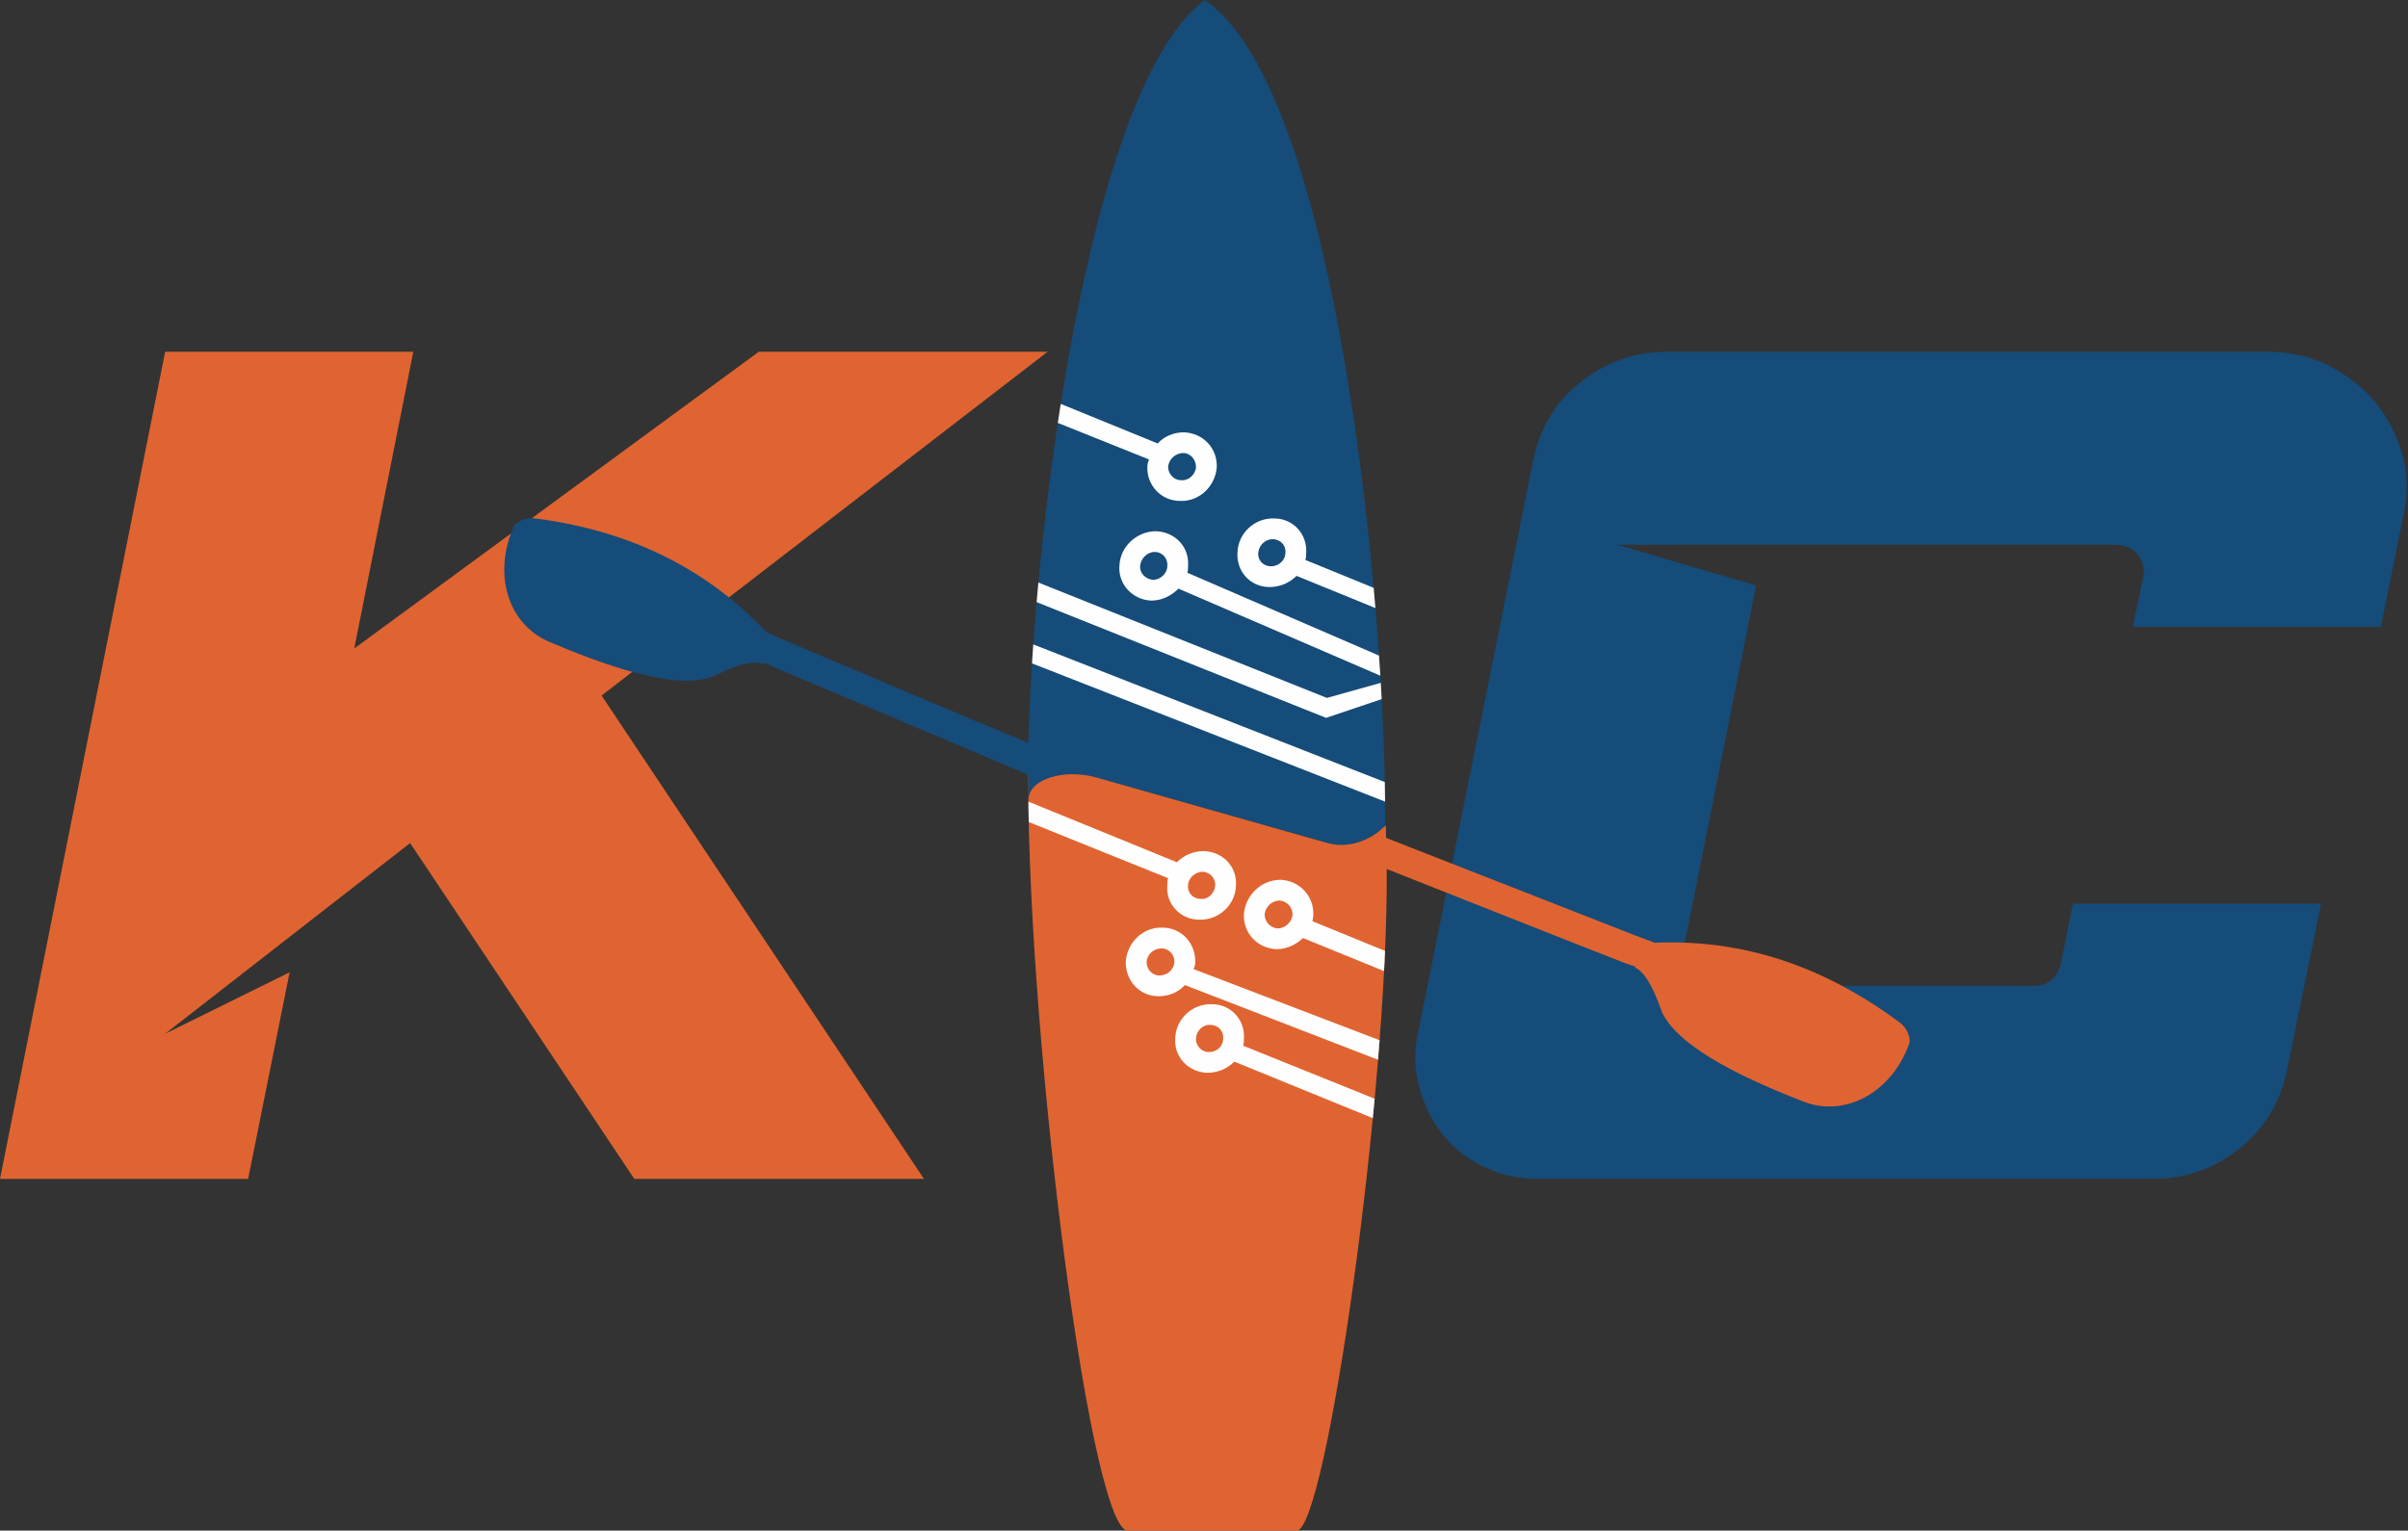<?xml version="1.0" encoding="UTF-8"?>
<!DOCTYPE svg PUBLIC "-//W3C//DTD SVG 1.1//EN" "http://www.w3.org/Graphics/SVG/1.1/DTD/svg11.dtd">
<!-- Creator: CorelDRAW X7 -->
<svg xmlns="http://www.w3.org/2000/svg" xml:space="preserve" width="3.018in" height="1.919in" version="1.1" style="shape-rendering:geometricPrecision; text-rendering:geometricPrecision; image-rendering:optimizeQuality; fill-rule:evenodd; clip-rule:evenodd"
viewBox="0 0 3018 1919"
 xmlns:xlink="http://www.w3.org/1999/xlink">
 <rect x="0" y="0" width="3018" height="1919" fill="#333333" stroke="none"/>
 <defs>
  <style type="text/css">
   <![CDATA[
    .fil4 {fill:none}
    .fil3 {fill:#FEFEFE}
    .fil2 {fill:#154C79}
    .fil5 {fill:#E06431}
    .fil1 {fill:#154C79;fill-rule:nonzero}
    .fil0 {fill:#E06431;fill-rule:nonzero}
    .fil6 {fill:white;fill-rule:nonzero}
   ]]>
  </style>
     <clipPath id="id0">
      <path d="M1289 1000c-7,-211 59,-880 221,-1000 166,112 228,763 226,1036 -1,1 -2,1 -3,2 -11,10 -30,21 -52,22l0 0 -1 0c-5,0 -10,-1 -15,-3l-290 -82c-3,-1 -6,-1 -9,-2 -36,-7 -71,4 -76,24 0,1 0,1 -1,2l0 -48c-1,15 -1,32 0,49l0 0z"/>
     </clipPath>
     <clipPath id="id1">
      <path d="M1737 1035c0,19 1,37 1,56 2,278 -76,829 -113,828l-213 0c-49,-16 -128,-656 -123,-968l0 52c0,-26 44,-40 86,-28l289 82c28,8 56,-6 69,-19 1,-1 3,-2 4,-3z"/>
     </clipPath>
     <clipPath id="id2">
      <path d="M1295 974c-109,-46 -217,-92 -326,-138l-11 -5 -1 2c-11,-6 -33,0 -63,15 -48,19 -141,-16 -205,-43 -54,-23 -71,-87 -45,-145 3,-6 16,-12 27,-10 117,15 214,62 290,143 8,3 15,7 23,10 104,44 207,88 311,131l0 40z"/>
     </clipPath>
     <clipPath id="id3">
      <path d="M1709 1078c109,43 219,87 329,130l12 4 -1 1c11,4 23,24 34,56 22,47 113,87 177,112 54,21 112,-13 133,-73 2,-5 -2,-19 -12,-26 -94,-70 -196,-105 -307,-100 -8,-3 -16,-6 -24,-9 -105,-41 -209,-82 -314,-123l-27 28z"/>
     </clipPath>
 </defs>
 <g id="Layer_x0020_1">
  <polygon class="fil0" points="514,1057 207,1296 363,1219 311,1478 0,1478 207,441 518,441 444,813 951,441 1313,441 754,872 1158,1478 795,1478 "/>
  <path class="fil1" d="M2027 683l174 51 -92 461c-2,11 0,20 7,29 7,8 16,12 27,12l406 0c17,0 29,-9 34,-28l15 -75 311 0 -42 206c-8,41 -28,75 -59,100 -32,26 -68,39 -110,39l-771 0c-24,0 -46,-5 -67,-15 -21,-10 -38,-23 -52,-41 -14,-17 -23,-37 -29,-58 -6,-22 -7,-45 -2,-68l144 -716c8,-41 27,-75 59,-100 32,-26 68,-39 110,-39l753 0c27,0 52,6 75,17 23,12 43,27 59,46 15,19 27,41 34,66 7,25 7,50 1,77l-28 139 -311 0 13 -62c2,-11 0,-20 -7,-29 -7,-8 -16,-12 -27,-12l-625 0z"/>
  <g id="_2419411502096">
   <g>
    <path class="fil2" d="M1289 1000c-7,-211 59,-880 221,-1000 166,112 228,763 226,1036 -1,1 -2,1 -3,2 -11,10 -30,21 -52,22l0 0 -1 0c-5,0 -10,-1 -15,-3l-290 -82c-3,-1 -6,-1 -9,-2 -36,-7 -71,4 -76,24 0,1 0,1 -1,2l0 -48c-1,15 -1,32 0,49l0 0z"/>
    <g style="clip-path:url(#id0)">
     <g>
      <g>
       <polygon id="1" class="fil3" points="1293,727 1663,875 1738,854 1742,873 1662,900 1292,752 "/>
       <polygon class="fil3" points="1285,804 1765,992 1840,970 1844,990 1764,1016 1284,828 "/>
       <path class="fil3" d="M1484 542c24,1 42,20 41,44 -2,24 -22,43 -46,42 -24,0 -42,-20 -41,-43 0,-3 1,-6 2,-9l-187 -75 2 -25 196 80c8,-9 20,-14 33,-14zm-1 26c9,0 16,8 16,18 -1,9 -9,17 -19,16 -9,0 -16,-8 -16,-17 1,-9 9,-17 19,-17z"/>
       <path class="fil3" d="M1591 736c-24,0 -42,-20 -40,-44 1,-24 22,-43 46,-42 24,0 42,20 40,44 0,3 0,5 -1,8l186 76 -1 24 -196 -80c-9,9 -21,14 -34,14zm2 -26c-10,0 -17,-8 -16,-17 1,-10 9,-17 18,-17 10,0 17,8 16,17 0,10 -9,17 -18,17z"/>
       <path class="fil3" d="M1443 753c-24,-1 -42,-21 -40,-44 1,-24 22,-43 46,-43 24,1 42,20 40,44 0,3 0,6 -1,8l303 131 -1 24 -313 -135c-9,9 -21,15 -34,15zm2 -26c-9,-1 -17,-8 -16,-18 1,-9 9,-17 18,-17 10,0 17,8 16,18 0,9 -9,17 -18,17z"/>
      </g>
     </g>
    </g>
    <path class="fil4" d="M1289 1000c-7,-211 59,-880 221,-1000 166,112 228,763 226,1036 -1,1 -2,1 -3,2 -11,10 -30,21 -52,22l0 0 -1 0c-5,0 -10,-1 -15,-3l-290 -82c-3,-1 -6,-1 -9,-2 -36,-7 -71,4 -76,24 0,1 0,1 -1,2l0 -48c-1,15 -1,32 0,49l0 0z"/>
    <path class="fil5" d="M1737 1035c0,19 1,37 1,56 2,278 -76,829 -113,828l-213 0c-49,-16 -128,-656 -123,-968l0 52c0,-26 44,-40 86,-28l289 82c28,8 56,-6 69,-19 1,-1 3,-2 4,-3z"/>
    <g style="clip-path:url(#id1)">
     <g>
      <path id="1" class="fil3" d="M1452 1249c-24,0 -42,-20 -41,-44 2,-24 22,-43 46,-42 24,0 42,20 41,44 0,3 -1,5 -2,8l264 101 -1 25 -274 -106c-8,9 -20,14 -33,14zm1 -26c-9,0 -16,-8 -16,-17 1,-10 9,-17 19,-17 9,0 16,8 16,17 -1,10 -9,17 -19,17z"/>
      <path class="fil3" d="M1600 1190c-24,-1 -42,-20 -41,-44 2,-24 22,-43 46,-43 24,1 42,21 41,44 0,3 -1,6 -1,8l186 76 -2 25 -196 -80c-8,8 -20,14 -33,14zm1 -26c-9,-1 -16,-8 -16,-18 1,-9 9,-17 19,-17 9,1 16,8 16,18 -1,9 -9,17 -19,17z"/>
      <path class="fil3" d="M1513 1345c-24,-1 -42,-20 -40,-44 1,-24 22,-43 46,-42 24,0 42,20 40,44 0,2 0,5 -1,8l186 75 -1 25 -196 -80c-9,9 -21,14 -34,14zm2 -26c-9,0 -17,-8 -16,-18 1,-9 9,-17 18,-16 10,0 17,8 16,17 0,10 -8,17 -18,17z"/>
      <path class="fil3" d="M1509 1067c24,1 42,20 40,44 -1,24 -22,43 -46,42 -24,0 -42,-20 -40,-43 0,-3 0,-6 1,-9l-186 -75 1 -25 196 80c9,-9 21,-14 34,-14zm-2 26c9,0 17,8 16,18 -1,9 -9,17 -18,16 -10,0 -17,-8 -16,-17 0,-9 9,-17 18,-17z"/>
     </g>
    </g>
    <path class="fil4" d="M1737 1035c0,19 1,37 1,56 2,278 -76,829 -113,828l-213 0c-49,-16 -128,-656 -123,-968l0 52c0,-26 44,-40 86,-28l289 82c28,8 56,-6 69,-19 1,-1 3,-2 4,-3z"/>
   </g>
   <g>
    <path class="fil2" d="M1295 974c-109,-46 -217,-92 -326,-138l-11 -5 -1 2c-11,-6 -33,0 -63,15 -48,19 -141,-16 -205,-43 -54,-23 -71,-87 -45,-145 3,-6 16,-12 27,-10 117,15 214,62 290,143 8,3 15,7 23,10 104,44 207,88 311,131l0 40z"/>
    <g style="clip-path:url(#id2)">
     <g>
      <g>
       <g>
        <g>
         <path id="1" class="fil6" d="M1737 1239l0 0 2 1 1 1 1 1 2 1 1 2 1 1 1 1 1 1 1 2 1 1 1 1 0 2 1 1 1 2 0 1 0 2 1 1 0 2 0 2 0 1 1 2 0 1 -1 2 0 2 0 1 0 2 -1 1 0 2 -1 2 -1 1 0 2 -1 1 -14 -8 0 -1 0 -1 1 -1 0 0 0 -1 0 -1 1 -1 0 -1 0 0 0 -1 0 -1 0 -1 0 -1 0 0 0 -1 -1 -1 0 -1 0 -1 0 0 -1 -1 0 -1 -1 0 0 -1 0 -1 -1 0 0 -1 -1 -1 -1 0 0 -1 -1 0 -1 -1 0 0 0 0 8 -15zm-45 12l0 0 0 -1 1 -2 1 -1 2 -1 1 -1 1 -2 1 -1 1 -1 2 -1 1 0 1 -1 2 -1 1 -1 2 0 1 -1 2 0 1 0 2 -1 2 0 1 0 2 0 1 0 2 0 2 0 1 0 2 1 1 0 2 1 2 0 1 1 2 1 1 0 -8 15 -1 -1 -1 0 -1 0 0 -1 -1 0 -1 0 -1 0 -1 0 0 0 -1 0 -1 0 -1 0 -1 0 0 0 -1 0 -1 0 -1 0 0 1 -1 0 -1 0 -1 0 0 1 -1 0 -1 1 0 0 -1 1 -1 0 0 1 -1 1 0 0 -1 1 0 1 0 0 -14 -9zm11 46l0 0 -1 -1 -2 -1 -1 -1 -1 -1 -1 -1 -1 -1 -2 -2 -1 -1 0 -1 -1 -2 -1 -1 -1 -2 -1 -1 0 -1 -1 -2 0 -2 0 -1 -1 -2 0 -1 0 -2 0 -1 0 -2 0 -2 0 -1 0 -2 1 -2 0 -1 1 -2 0 -1 1 -2 1 -1 1 -2 14 9 -1 0 0 1 0 1 -1 1 0 1 0 0 0 1 0 1 0 1 0 1 0 0 0 1 0 1 0 1 0 1 0 0 0 1 1 1 0 1 0 0 1 1 0 1 0 0 1 1 0 1 1 0 0 1 1 1 1 0 0 1 1 0 1 1 0 0 -9 14zm46 -12l-1 2 -1 1 -1 1 -1 2 -1 1 -1 1 -2 1 -1 1 -1 1 -2 1 -1 1 -1 0 -2 1 -1 0 -2 1 -2 0 -1 1 -2 0 -1 0 -2 0 -1 0 -2 0 -2 0 -1 0 -2 0 -1 0 -2 -1 -2 0 -1 -1 -2 -1 -1 0 -2 -1 9 -14 0 0 1 0 1 1 1 0 1 0 0 0 1 1 1 0 1 0 1 0 0 0 1 0 1 0 1 0 1 -1 0 0 1 0 1 0 1 0 0 -1 1 0 1 -1 0 0 1 0 1 -1 0 0 1 -1 1 -1 0 0 1 -1 0 -1 1 0 14 8zm152 100l-165 -98 8 -14 166 98 -2 15 -7 -1zm7 1l-4 1 -3 -2 7 1zm125 -41l-125 41 -5 -16 125 -41 5 16z"/>
        </g>
        <g>
         <path class="fil6" d="M1356 1200l0 0 2 1 1 1 1 1 2 1 1 1 1 1 1 2 1 1 1 1 1 2 1 1 0 1 1 2 1 1 0 2 1 1 0 2 0 2 1 1 0 2 0 1 0 2 0 2 -1 1 0 2 0 1 -1 2 0 2 -1 1 0 2 -1 1 -1 2 -14 -9 0 -1 1 0 0 -1 0 -1 0 -1 1 0 0 -1 0 -1 0 -1 0 -1 0 0 0 -1 0 -1 0 -1 0 -1 0 0 -1 -1 0 -1 0 -1 -1 0 0 -1 0 -1 -1 -1 0 0 -1 -1 0 0 -1 -1 0 -1 -1 0 -1 -1 0 0 -1 -1 0 0 8 -14zm-45 12l0 0 1 -2 1 -1 1 -1 1 -2 1 -1 1 -1 1 -1 2 -1 1 -1 1 -1 2 -1 1 0 2 -1 1 -1 2 0 1 -1 2 0 1 0 2 0 1 0 2 -1 2 0 1 1 2 0 1 0 2 0 2 1 1 0 2 1 1 0 2 1 1 1 -8 14 -1 0 -1 0 0 -1 -1 0 -1 0 -1 0 -1 -1 0 0 -1 0 -1 0 -1 0 -1 0 0 0 -1 0 -1 0 -1 1 -1 0 0 0 -1 0 -1 1 -1 0 0 0 -1 1 -1 0 0 1 -1 0 0 1 -1 1 -1 0 0 1 -1 1 0 0 0 0 -14 -8zm11 45l0 0 -1 0 -1 -1 -2 -1 -1 -2 -1 -1 -1 -1 -1 -1 -1 -1 -1 -2 -1 -1 -1 -1 -1 -2 0 -1 -1 -2 0 -1 -1 -2 0 -1 -1 -2 0 -2 0 -1 0 -2 0 -1 0 -2 0 -2 1 -1 0 -2 0 -1 1 -2 0 -2 1 -1 1 -2 1 -1 14 8 0 1 -1 1 0 1 0 0 -1 1 0 1 0 1 0 1 0 0 0 1 0 1 0 1 0 1 0 0 0 1 0 1 0 1 1 0 0 1 0 1 1 1 0 0 1 1 0 1 1 0 0 1 1 1 0 0 1 1 0 0 1 1 1 0 0 0 -9 14zm46 -11l-1 1 -1 2 -1 1 -1 1 -1 1 -1 1 -1 2 -2 1 -1 0 -1 1 -2 1 -1 1 -2 1 -1 0 -2 1 -1 0 -2 0 -1 1 -2 0 -2 0 -1 0 -2 0 -1 0 -2 0 -2 0 -1 -1 -2 0 -1 -1 -2 0 -2 -1 -1 -1 -2 -1 9 -14 1 1 0 0 1 0 1 1 1 0 1 0 0 0 1 0 1 0 1 0 1 0 0 0 1 0 1 0 1 0 1 0 0 0 1 -1 1 0 1 0 0 -1 1 0 1 0 0 -1 1 0 1 -1 0 0 1 -1 0 -1 1 0 0 -1 1 -1 14 9zm502 306l-515 -304 8 -15 516 304 -9 15z"/>
        </g>
        <g>
         <path class="fil6" d="M1636 1239l0 0 1 1 2 1 1 1 1 1 2 1 1 1 1 2 1 1 1 1 1 2 0 1 1 1 1 2 0 1 1 2 0 1 1 2 0 2 0 1 0 2 0 1 0 2 0 2 0 1 0 2 -1 1 0 2 0 2 -1 1 -1 2 0 1 -1 2 -15 -9 1 -1 0 0 0 -1 1 -1 0 -1 0 0 0 -1 1 -1 0 -1 0 -1 0 0 0 -1 0 -1 -1 -1 0 -1 0 0 0 -1 0 -1 -1 -1 0 0 0 -1 -1 -1 0 -1 -1 0 0 -1 -1 0 0 -1 -1 -1 0 0 -1 -1 -1 0 -1 -1 0 0 9 -14zm-46 12l0 0 1 -2 1 -1 1 -1 1 -2 1 -1 2 -1 1 -1 1 -1 1 -1 2 -1 1 -1 2 0 1 -1 2 -1 1 0 2 -1 1 0 2 0 1 0 2 -1 2 0 1 0 2 1 1 0 2 0 2 0 1 1 2 0 1 1 2 0 1 1 2 1 -9 14 0 0 -1 0 -1 -1 -1 0 0 0 -1 0 -1 -1 -1 0 -1 0 0 0 -1 0 -1 0 -1 0 -1 0 0 0 -1 1 -1 0 -1 0 0 0 -1 1 -1 0 -1 0 0 1 -1 0 -1 1 0 0 -1 1 0 1 -1 0 0 1 -1 1 0 0 0 0 -15 -8zm12 45l0 0 -1 0 -2 -1 -1 -1 -1 -2 -2 -1 -1 -1 -1 -1 -1 -1 -1 -2 -1 -1 0 -1 -1 -2 -1 -1 0 -2 -1 -1 0 -2 -1 -1 0 -2 0 -2 0 -1 0 -2 0 -1 0 -2 0 -2 0 -1 1 -2 0 -1 0 -2 1 -2 1 -1 0 -2 1 -1 15 8 -1 1 0 1 0 1 -1 0 0 1 0 1 0 1 -1 1 0 0 0 1 0 1 0 1 0 1 1 0 0 1 0 1 0 1 0 0 1 1 0 1 0 1 1 0 0 1 1 1 0 0 1 1 0 1 1 0 0 1 1 0 1 1 1 0 0 0 -9 14zm46 -11l-1 1 -1 2 -1 1 -1 1 -1 1 -2 1 -1 2 -1 1 -1 0 -2 1 -1 1 -2 1 -1 0 -2 1 -1 1 -2 0 -1 0 -2 1 -1 0 -2 0 -2 0 -1 0 -2 0 -1 0 -2 0 -2 -1 -1 0 -2 -1 -1 0 -2 -1 -1 -1 -2 -1 9 -14 0 1 1 0 1 0 1 1 0 0 1 0 1 0 1 0 1 0 0 0 1 0 1 0 1 0 1 0 0 0 1 0 1 0 1 -1 0 0 1 0 1 -1 1 0 0 0 1 -1 1 0 0 -1 1 0 0 -1 1 -1 0 0 1 -1 0 -1 15 9zm502 306l-515 -304 8 -15 515 304 -8 15z"/>
        </g>
        <g>
         <path class="fil6" d="M1298 1106l0 0 2 1 1 1 1 1 2 1 1 1 1 1 1 1 1 2 1 1 1 1 1 2 0 1 1 2 1 1 0 2 1 1 0 2 0 1 0 2 1 2 0 1 0 2 -1 1 0 2 0 2 0 1 -1 2 0 1 -1 2 0 1 -1 2 -1 2 -14 -9 0 -1 0 -1 1 0 0 -1 0 -1 0 -1 1 0 0 -1 0 -1 0 -1 0 -1 0 0 0 -1 0 -1 0 -1 -1 -1 0 0 0 -1 0 -1 -1 -1 0 0 0 -1 -1 -1 0 0 -1 -1 0 -1 -1 0 -1 -1 0 0 -1 -1 -1 0 0 -1 0 0 8 -14zm-45 12l0 0 0 -2 1 -1 1 -2 2 -1 1 -1 1 -1 1 -1 1 -1 2 -1 1 -1 2 -1 1 -1 1 0 2 -1 1 0 2 -1 2 0 1 0 2 -1 1 0 2 0 2 0 1 0 2 1 1 0 2 0 2 1 1 0 2 1 1 0 2 1 1 1 -8 14 -1 0 -1 -1 -1 0 0 0 -1 0 -1 -1 -1 0 0 0 -1 0 -1 0 -1 0 -1 0 -1 0 0 0 -1 0 -1 0 -1 1 0 0 -1 0 -1 0 -1 1 0 0 -1 1 -1 0 0 1 -1 0 -1 1 0 0 -1 1 0 1 -1 0 0 1 0 0 -14 -8zm11 45l0 0 -1 -1 -2 -1 -1 -1 -1 -1 -1 -1 -1 -1 -2 -1 -1 -2 0 -1 -1 -1 -1 -2 -1 -1 0 -2 -1 -1 -1 -2 0 -1 0 -2 -1 -1 0 -2 0 -2 0 -1 0 -2 0 -1 0 -2 0 -2 1 -1 0 -2 1 -1 0 -2 1 -1 1 -2 1 -1 14 8 -1 1 0 1 0 0 -1 1 0 1 0 1 0 0 0 1 0 1 0 1 0 1 0 0 0 1 0 1 0 1 0 1 0 0 1 1 0 1 0 1 1 0 0 1 0 1 1 0 0 1 1 1 0 0 1 1 1 0 0 1 1 0 1 1 0 0 -9 14zm46 -11l-1 1 -1 1 -1 2 -1 1 -1 1 -1 1 -2 1 -1 1 -1 1 -2 1 -1 1 -1 1 -2 0 -1 1 -2 0 -1 1 -2 0 -2 0 -1 1 -2 0 -1 0 -2 0 -2 0 -1 0 -2 -1 -1 0 -2 0 -2 -1 -1 -1 -2 0 -1 -1 -2 -1 9 -14 1 0 0 1 1 0 1 0 1 1 0 0 1 0 1 0 1 0 1 0 0 0 1 0 1 0 1 0 1 0 0 0 1 -1 1 0 1 0 0 0 1 -1 1 0 0 -1 1 0 1 -1 0 0 1 -1 1 0 0 -1 1 -1 0 0 1 -1 14 9zm416 256l-429 -255 8 -14 430 254 -2 16 -7 -1zm7 1l-4 1 -3 -2 7 1zm74 -19l-74 19 -4 -16 74 -19 4 16z"/>
        </g>
        <g>
         <path class="fil6" d="M1374 1041l0 0 1 0 1 1 2 1 1 2 1 1 1 1 1 1 1 1 1 2 1 1 1 2 1 1 0 1 1 2 0 1 1 2 0 2 0 1 1 2 0 1 0 2 0 2 0 1 0 2 -1 1 0 2 0 2 -1 1 -1 2 0 1 -1 2 -1 1 -14 -8 0 -1 1 -1 0 -1 0 0 1 -1 0 -1 0 -1 0 0 0 -1 0 -1 0 -1 0 -1 0 -1 0 0 0 -1 0 -1 -1 -1 0 0 0 -1 0 -1 -1 -1 0 0 -1 -1 0 -1 -1 0 0 -1 -1 -1 0 0 -1 -1 -1 0 0 -1 -1 0 0 0 9 -14zm-46 11l0 0 1 -1 1 -2 1 -1 1 -1 1 -1 1 -1 1 -2 2 -1 1 0 1 -1 2 -1 1 -1 2 0 1 -1 2 -1 1 0 2 0 1 -1 2 0 2 0 1 0 2 0 1 0 2 0 2 1 1 0 2 0 1 1 2 0 2 1 1 1 2 1 -9 14 -1 0 0 -1 -1 0 -1 0 -1 -1 -1 0 0 0 -1 0 -1 0 -1 0 -1 0 0 0 -1 0 -1 0 -1 0 -1 0 0 0 -1 1 -1 0 -1 0 0 1 -1 0 -1 0 0 1 -1 0 -1 1 0 0 -1 1 0 1 -1 0 0 1 -1 1 0 0 -14 -9zm12 46l0 0 -2 -1 -1 -1 -2 -1 -1 -1 -1 -1 -1 -1 -1 -2 -1 -1 -1 -1 -1 -2 -1 -1 -1 -1 0 -2 -1 -1 0 -2 -1 -1 0 -2 0 -2 -1 -1 0 -2 0 -1 0 -2 0 -2 1 -1 0 -2 0 -1 1 -2 0 -2 1 -1 0 -2 1 -1 1 -2 14 9 0 1 -1 0 0 1 0 1 0 1 -1 0 0 1 0 1 0 1 0 1 0 0 0 1 0 1 0 1 0 1 0 0 1 1 0 1 0 1 1 0 0 1 0 1 1 1 0 0 1 1 0 0 1 1 0 1 1 0 1 1 0 0 1 1 0 0 -8 14zm45 -12l-1 2 -1 1 -1 1 -1 2 -1 1 -1 1 -1 1 -2 1 -1 1 -1 1 -2 1 -1 0 -2 1 -1 1 -2 0 -1 1 -2 0 -1 0 -2 0 -1 1 -2 0 -2 0 -1 -1 -2 0 -2 0 -1 0 -2 -1 -1 0 -2 -1 -1 0 -2 -1 -1 -1 8 -14 1 0 1 0 0 1 1 0 1 0 1 0 1 1 0 0 1 0 1 0 1 0 1 0 0 0 1 0 1 0 1 -1 0 0 1 0 1 0 1 -1 0 0 1 0 1 -1 0 0 1 -1 1 0 0 -1 1 -1 0 0 1 -1 0 -1 1 0 14 8zm153 100l-166 -98 9 -14 165 98 -2 15 -6 -1zm6 1l-3 1 -3 -2 6 1zm125 -41l-125 41 -5 -16 125 -40 5 15z"/>
        </g>
       </g>
       <g>
        <path class="fil6" d="M1284 1071l0 0 -1 -1 -1 -1 -2 -1 -1 -1 -1 -2 -1 -1 -1 -1 -1 -1 -1 -2 -1 -1 -1 -1 -1 -2 0 -1 -1 -2 0 -1 -1 -2 0 -1 -1 -2 0 -2 0 -1 0 -2 0 -1 0 -2 0 -2 1 -1 0 -2 0 -1 1 -2 0 -2 1 -1 1 -2 1 -1 14 8 0 1 -1 1 0 1 0 0 -1 1 0 1 0 1 0 1 0 0 0 1 0 1 0 1 0 1 0 0 0 1 0 1 0 1 1 1 0 0 0 1 1 1 0 0 1 1 0 1 0 0 1 1 1 1 0 0 1 1 0 0 1 1 1 0 0 0 -9 15zm46 -12l0 0 -1 1 -1 2 -1 1 -1 1 -1 1 -1 2 -2 1 -1 1 -1 1 -1 0 -2 1 -1 1 -2 1 -1 0 -2 1 -1 0 -2 1 -1 0 -2 0 -2 0 -1 0 -2 0 -1 0 -2 0 -2 0 -1 -1 -2 0 -1 -1 -2 0 -2 -1 -1 -1 -2 0 9 -15 1 1 0 0 1 0 1 1 1 0 1 0 0 0 1 0 1 0 1 1 1 0 0 0 1 -1 1 0 1 0 1 0 0 0 1 0 1 -1 1 0 0 0 1 -1 1 0 0 -1 1 0 1 -1 0 0 1 -1 0 -1 1 0 0 -1 1 -1 0 0 14 9zm-12 -46l0 0 2 1 1 1 2 1 1 1 1 1 1 2 1 1 1 1 1 1 1 2 1 1 0 2 1 1 1 2 0 1 1 2 0 1 0 2 1 1 0 2 0 1 0 2 0 2 -1 1 0 2 0 2 -1 1 0 2 -1 1 0 2 -1 1 -1 2 -14 -9 0 0 1 -1 0 -1 0 -1 0 0 1 -1 0 -1 0 -1 0 -1 0 0 0 -1 0 -1 0 -1 0 -1 0 0 0 -1 -1 -1 0 -1 0 -1 -1 0 0 -1 0 -1 -1 0 0 -1 -1 -1 0 0 -1 -1 0 0 -1 -1 -1 -1 0 0 -1 0 0 0 8 -15zm-45 12l1 -2 1 -1 1 -1 1 -2 1 -1 1 -1 1 -1 2 -1 1 -1 1 -1 2 0 1 -1 2 -1 1 0 2 -1 1 0 2 -1 1 0 2 0 1 0 2 0 2 0 1 0 2 0 1 0 2 0 2 1 1 0 2 1 1 1 2 0 1 1 -8 15 -1 -1 -1 0 0 -1 -1 0 -1 0 -1 0 -1 -1 0 0 -1 0 -1 0 -1 0 -1 0 0 0 -1 0 -1 1 -1 0 -1 0 0 0 -1 1 -1 0 0 0 -1 1 -1 0 -1 0 0 1 -1 1 0 0 -1 1 -1 0 0 1 -1 1 0 0 -14 -8zm-153 -100l166 98 -9 14 -165 -97 2 -16 6 1zm-6 -1l3 -1 3 2 -6 -1zm-125 41l125 -41 5 16 -125 41 -5 -16z"/>
       </g>
      </g>
      <g>
       <path class="fil6" d="M1401 554l0 0 1 1 1 1 2 1 1 1 1 1 2 1 1 1 1 1 1 2 1 1 1 1 1 2 0 1 1 2 1 1 0 2 1 1 0 2 0 1 1 2 0 1 0 2 0 2 0 1 0 2 -1 1 0 2 0 2 -1 1 0 2 -1 1 -1 2 -15 -7 1 -1 0 -1 0 -1 1 -1 0 0 0 -1 0 -1 0 -1 0 -1 0 0 0 -1 0 -1 0 -1 0 -1 0 0 -1 -1 0 -1 0 -1 -1 0 0 -1 0 -1 -1 -1 0 0 -1 -1 0 0 -1 -1 -1 -1 0 0 -1 -1 -1 0 0 0 -1 -1 0 0 8 -15zm-45 15l0 0 1 -2 0 -1 1 -1 1 -2 1 -1 2 -1 1 -1 1 -1 1 -1 2 -1 1 -1 1 -1 2 -1 1 -1 2 0 1 -1 2 0 1 0 2 -1 1 0 2 0 2 0 1 0 2 0 1 0 2 0 2 0 1 1 2 0 1 1 2 1 2 0 -8 15 -1 0 -1 -1 0 0 -1 0 -1 0 -1 0 -1 -1 0 0 -1 0 -1 0 -1 0 -1 0 0 1 -1 0 -1 0 -1 0 0 0 -1 1 -1 0 -1 0 0 1 -1 0 -1 1 0 0 -1 1 0 0 -1 1 -1 1 0 0 -1 1 0 1 0 0 0 0 -15 -7zm14 45l0 0 -1 -1 -1 -1 -2 -1 -1 -1 -1 -1 -2 -1 -1 -1 -1 -1 -1 -2 -1 -1 -1 -1 -1 -2 0 -1 -1 -2 -1 -1 0 -2 -1 -1 0 -2 0 -1 -1 -2 0 -1 0 -2 0 -2 0 -1 0 -2 1 -1 0 -2 0 -2 1 -1 0 -2 1 -1 1 -2 15 7 -1 1 0 1 0 1 -1 1 0 0 0 1 0 1 0 1 0 1 0 0 0 1 0 1 0 1 0 1 0 0 1 1 0 1 0 1 1 0 0 1 0 1 1 1 0 0 1 1 0 0 1 1 1 1 0 0 1 1 1 0 0 0 1 1 0 0 -8 15zm45 -15l-1 2 0 1 -1 1 -1 2 -1 1 -2 1 -1 1 -1 1 -1 1 -2 1 -1 1 -1 1 -2 1 -1 1 -2 0 -1 1 -2 0 -1 0 -2 1 -1 0 -2 0 -2 0 -1 0 -2 0 -1 0 -2 0 -2 0 -1 -1 -2 0 -1 -1 -2 -1 -2 0 8 -15 1 0 1 1 0 0 1 0 1 0 1 0 1 1 0 0 1 0 1 0 1 0 1 0 0 -1 1 0 1 0 1 0 0 0 1 -1 1 0 1 0 0 -1 1 0 1 -1 0 0 1 -1 0 0 1 -1 1 -1 0 0 1 -1 0 -1 0 0 15 7zm160 90l-173 -87 8 -15 172 87 -1 15 -6 0zm6 0l-3 1 -3 -1 6 0zm124 -47l-124 47 -6 -15 124 -48 6 16z"/>
      </g>
      <g>
       <path class="fil6" d="M1015 538l0 0 1 1 2 1 1 1 1 1 2 1 1 1 1 1 1 1 1 1 1 2 1 1 1 1 1 2 0 1 1 2 0 1 1 2 0 1 1 2 0 1 0 2 0 2 0 1 0 2 0 1 0 2 -1 2 0 1 -1 2 0 2 -1 1 -1 2 -14 -8 0 -1 0 0 1 -1 0 -1 0 -1 0 -1 0 0 0 -1 0 -1 0 -1 0 -1 0 0 0 -1 0 -1 0 -1 0 -1 -1 0 0 -1 0 -1 -1 -1 0 0 -1 -1 0 -1 -1 0 0 -1 -1 0 0 -1 -1 0 -1 -1 0 0 -1 -1 -1 0 0 0 8 -15zm-45 15l0 0 1 -2 1 -1 1 -2 1 -1 1 -1 1 -2 1 -1 1 -1 1 -1 2 -1 1 -1 1 0 2 -1 1 -1 2 0 1 -1 2 0 1 -1 2 0 2 0 1 -1 2 0 1 0 2 0 2 1 1 0 2 0 1 0 2 1 2 1 1 0 2 1 -8 15 -1 -1 0 0 -1 0 -1 0 -1 -1 -1 0 0 0 -1 0 -1 0 -1 0 -1 0 0 0 -1 0 -1 0 -1 1 0 0 -1 0 -1 0 -1 1 0 0 -1 1 -1 0 0 0 -1 1 -1 0 0 1 -1 1 0 0 -1 1 0 1 -1 0 0 1 0 0 -15 -7zm15 44l0 0 -2 0 -1 -1 -2 -1 -1 -1 -1 -1 -1 -1 -2 -2 -1 -1 -1 -1 -1 -1 -1 -2 0 -1 -1 -1 -1 -2 0 -1 -1 -2 0 -1 -1 -2 0 -2 0 -1 0 -2 -1 -1 0 -2 0 -2 1 -1 0 -2 0 -1 1 -2 0 -2 1 -1 0 -2 1 -1 15 7 -1 1 0 1 0 1 0 0 -1 1 0 1 0 1 0 1 0 0 0 1 0 1 0 1 0 1 0 0 1 1 0 1 0 1 0 0 1 1 0 1 1 0 0 1 1 1 0 0 1 1 0 1 1 0 0 1 1 0 1 1 0 0 1 1 0 0 -7 14zm44 -14l0 1 -1 2 -1 1 -1 1 -1 2 -1 1 -1 1 -2 1 -1 1 -1 1 -2 1 -1 1 -1 0 -2 1 -1 1 -2 0 -1 1 -2 0 -1 0 -2 1 -2 0 -1 0 -2 0 -2 0 -1 0 -2 0 -1 -1 -2 0 -2 -1 -1 0 -2 -1 -1 -1 7 -14 1 0 1 0 1 0 0 1 1 0 1 0 1 0 1 0 0 0 1 0 1 0 1 0 1 0 0 0 1 0 1 -1 1 0 0 0 1 0 1 -1 1 0 0 -1 1 0 1 -1 0 0 1 -1 0 0 1 -1 0 -1 1 0 0 -1 1 -1 14 8zm524 273l-536 -271 7 -14 536 270 -7 15z"/>
      </g>
      <g>
       <path class="fil6" d="M1299 560l0 0 1 1 1 1 2 0 1 1 1 2 2 1 1 1 1 1 1 1 1 2 1 1 1 1 0 2 1 1 1 2 0 1 1 2 0 1 0 2 1 1 0 2 0 2 0 1 0 2 0 1 -1 2 0 2 0 1 -1 2 0 1 -1 2 -1 2 -15 -8 1 -1 0 0 0 -1 1 -1 0 -1 0 -1 0 0 0 -1 0 -1 0 -1 0 -1 0 0 0 -1 0 -1 0 -1 -1 -1 0 0 0 -1 -1 -1 0 -1 0 0 -1 -1 0 -1 -1 0 0 -1 -1 0 0 -1 -1 0 -1 -1 0 0 -1 -1 -1 0 0 0 8 -15zm-45 15l0 0 1 -2 0 -1 1 -2 1 -1 1 -1 2 -2 1 -1 1 -1 1 -1 2 -1 1 -1 1 0 2 -1 1 -1 2 -1 1 0 2 -1 1 0 2 0 1 0 2 -1 2 0 1 0 2 0 1 0 2 1 2 0 1 0 2 1 1 0 2 1 2 1 -8 15 -1 -1 -1 0 0 0 -1 0 -1 -1 -1 0 -1 0 0 0 -1 0 -1 0 -1 0 -1 0 0 0 -1 0 -1 1 -1 0 0 0 -1 0 -1 1 -1 0 0 0 -1 1 -1 0 0 1 -1 0 0 1 -1 1 -1 0 0 1 0 1 -1 0 0 1 0 0 -15 -7zm15 44l0 0 -2 0 -1 -1 -2 -1 -1 -1 -1 -1 -2 -1 -1 -2 -1 -1 -1 -1 -1 -1 -1 -2 -1 -1 0 -2 -1 -1 -1 -1 0 -2 -1 -1 0 -2 0 -2 -1 -1 0 -2 0 -1 0 -2 0 -2 0 -1 1 -2 0 -1 0 -2 1 -2 0 -1 1 -2 1 -1 15 7 -1 1 0 1 0 0 -1 1 0 1 0 1 0 1 0 0 0 1 0 1 0 1 0 1 0 0 0 1 0 1 1 1 0 1 0 0 1 1 0 1 0 0 1 1 0 1 1 0 0 1 1 1 1 0 0 1 1 0 1 1 0 0 1 0 0 0 -7 15zm44 -14l-1 1 0 2 -1 1 -1 1 -1 2 -2 1 -1 1 -1 1 -1 1 -1 1 -2 1 -1 1 -2 0 -1 1 -2 1 -1 0 -2 1 -1 0 -2 0 -1 1 -2 0 -1 0 -2 0 -2 0 -1 0 -2 -1 -2 0 -1 0 -2 -1 -1 0 -2 -1 -1 -1 7 -15 1 1 1 0 0 0 1 1 1 0 1 0 1 0 0 0 1 0 1 0 1 0 1 0 0 0 1 0 1 0 1 -1 1 0 0 0 1 -1 1 0 0 0 1 -1 1 0 0 -1 1 0 1 -1 0 0 1 -1 0 -1 1 0 0 -1 0 -1 15 8zm524 273l-537 -271 8 -14 536 270 -7 15z"/>
      </g>
      <g>
       <path class="fil6" d="M951 448l0 0 1 1 2 1 1 1 1 1 2 1 1 1 1 1 1 1 1 2 1 1 1 1 1 2 1 1 0 1 1 2 0 1 1 2 0 1 1 2 0 2 0 1 0 2 0 1 0 2 0 2 0 1 -1 2 0 2 -1 1 0 2 -1 1 -1 2 -14 -8 0 0 0 -1 1 -1 0 -1 0 -1 0 0 0 -1 0 -1 0 -1 0 -1 0 0 0 -1 0 -1 0 -1 0 -1 0 0 -1 -1 0 -1 0 -1 -1 0 0 -1 -1 -1 0 0 -1 -1 0 -1 -1 0 0 -1 -1 0 -1 -1 0 0 -1 -1 -1 0 0 0 8 -15zm-45 15l0 0 1 -2 1 -1 1 -2 1 -1 1 -1 1 -1 1 -2 1 -1 1 -1 2 -1 1 0 1 -1 2 -1 1 -1 2 0 1 -1 2 0 1 -1 2 0 2 0 1 0 2 0 1 0 2 0 2 0 1 0 2 0 1 1 2 0 2 1 1 0 2 1 -8 15 -1 0 0 -1 -1 0 -1 0 -1 0 -1 -1 0 0 -1 0 -1 0 -1 0 -1 0 0 0 -1 0 -1 1 -1 0 0 0 -1 0 -1 1 -1 0 0 0 -1 1 -1 0 0 1 -1 0 -1 1 0 0 -1 1 0 0 -1 1 0 1 -1 1 0 0 0 0 -15 -7zm15 45l0 0 -2 -1 -1 -1 -2 -1 -1 -1 -1 -1 -1 -1 -2 -1 -1 -2 -1 -1 -1 -1 -1 -2 0 -1 -1 -1 -1 -2 0 -1 -1 -2 0 -1 -1 -2 0 -1 0 -2 -1 -2 0 -1 0 -2 0 -1 1 -2 0 -2 0 -1 1 -2 0 -2 1 -1 0 -2 1 -1 15 7 -1 1 0 1 0 1 0 0 -1 1 0 1 0 1 0 1 0 0 0 1 0 1 0 1 0 1 0 0 1 1 0 1 0 1 0 1 1 0 0 1 1 1 0 0 1 1 0 1 1 0 0 1 1 0 0 1 1 0 1 1 0 0 1 1 0 0 -7 15zm44 -15l0 1 -1 2 -1 1 -1 2 -1 1 -1 1 -2 1 -1 1 -1 1 -1 1 -2 1 -1 1 -1 1 -2 0 -1 1 -2 0 -1 1 -2 0 -2 1 -1 0 -2 0 -1 0 -2 0 -2 0 -1 0 -2 0 -1 -1 -2 0 -2 0 -1 -1 -2 -1 -1 0 7 -15 1 0 1 0 1 1 0 0 1 0 1 0 1 0 1 0 0 0 1 0 1 0 1 0 1 0 0 0 1 0 1 0 1 -1 0 0 1 0 1 -1 1 0 0 0 1 -1 1 0 0 -1 1 -1 0 0 1 -1 0 0 1 -1 0 -1 1 -1 14 8zm435 229l-447 -226 7 -15 447 226 -1 15 -6 0zm6 0l-3 1 -3 -1 6 0zm74 -22l-74 22 -5 -15 74 -23 5 16z"/>
      </g>
      <g>
       <path class="fil6" d="M1311 535l0 0 -1 0 -2 -1 -1 -1 -2 -1 -1 -1 -1 -1 -1 -1 -1 -2 -1 -1 -1 -1 -1 -2 -1 -1 -1 -1 0 -2 -1 -1 0 -2 -1 -1 0 -2 -1 -1 0 -2 0 -2 0 -1 0 -2 0 -2 0 -1 0 -2 1 -1 0 -2 0 -2 1 -1 1 -2 0 -1 15 7 0 1 0 1 -1 1 0 0 0 1 0 1 0 1 0 1 -1 0 1 1 0 1 0 1 0 1 0 0 0 1 0 1 1 1 0 0 0 1 1 1 0 1 0 0 1 1 0 1 1 0 1 1 0 0 1 1 0 0 1 1 1 0 1 1 0 0 -8 14zm45 -14l0 0 -1 1 -1 2 -1 1 -1 1 -1 2 -1 1 -1 1 -1 1 -2 1 -1 1 -1 1 -2 1 -1 1 -1 0 -2 1 -1 0 -2 1 -2 0 -1 1 -2 0 -1 0 -2 0 -1 0 -2 0 -2 0 -1 0 -2 -1 -2 0 -1 -1 -2 0 -1 -1 -2 -1 8 -14 0 0 1 0 1 1 1 0 1 0 0 0 1 0 1 0 1 0 1 0 0 0 1 0 1 0 1 0 1 0 0 0 1 -1 1 0 1 0 0 -1 1 0 1 -1 0 0 1 -1 1 0 0 -1 1 0 0 -1 1 -1 0 0 1 -1 0 -1 0 0 15 8zm-15 -45l0 0 2 1 1 1 2 1 1 1 1 1 1 1 1 1 2 1 1 1 1 2 0 1 1 1 1 2 1 1 0 2 1 1 0 2 1 1 0 2 0 2 0 1 0 2 0 1 0 2 0 2 0 1 0 2 -1 1 0 2 -1 2 0 1 -1 2 -15 -8 0 -1 1 0 0 -1 0 -1 0 -1 1 -1 0 0 0 -1 0 -1 0 -1 0 -1 0 0 0 -1 -1 -1 0 -1 0 0 0 -1 -1 -1 0 -1 0 0 -1 -1 0 -1 -1 0 0 -1 -1 -1 0 0 -1 -1 0 0 -1 -1 -1 0 -1 -1 0 0 0 0 7 -15zm-45 15l1 -2 1 -1 1 -2 1 -1 1 -1 1 -1 1 -2 2 -1 1 -1 1 -1 2 -1 1 0 1 -1 2 -1 1 0 2 -1 1 0 2 -1 1 0 2 0 2 0 1 -1 2 0 1 0 2 1 2 0 1 0 2 1 1 0 2 1 2 0 1 1 -7 15 -1 0 -1 -1 -1 0 0 0 -1 -1 -1 0 -1 0 -1 0 -1 0 0 0 -1 0 -1 0 -1 0 0 0 -1 1 -1 0 -1 0 -1 0 0 1 -1 0 -1 1 0 0 -1 1 -1 0 0 1 -1 0 0 1 -1 0 0 1 -1 1 0 0 -1 1 -15 -7zm-159 -90l172 87 -7 15 -173 -87 1 -15 7 0zm-7 0l4 -2 3 2 -7 0zm-123 47l123 -47 6 15 -123 47 -6 -15z"/>
      </g>
     </g>
    </g>
    <path class="fil4" d="M1295 974c-109,-46 -217,-92 -326,-138l-11 -5 -1 2c-11,-6 -33,0 -63,15 -48,19 -141,-16 -205,-43 -54,-23 -71,-87 -45,-145 3,-6 16,-12 27,-10 117,15 214,62 290,143 8,3 15,7 23,10 104,44 207,88 311,131l0 40z"/>
    <path class="fil5" d="M1709 1078c109,43 219,87 329,130l12 4 -1 1c11,4 23,24 34,56 22,47 113,87 177,112 54,21 112,-13 133,-73 2,-5 -2,-19 -12,-26 -94,-70 -196,-105 -307,-100 -8,-3 -16,-6 -24,-9 -105,-41 -209,-82 -314,-123l-27 28z"/>
    <g style="clip-path:url(#id3)">
     <g>
      <g>
       <g>
        <g>
         <path id="1" class="fil6" d="M1191 1024l0 0 -2 0 -1 -1 -2 -1 -2 0 -1 -1 -1 -1 -2 -1 -1 -1 -1 -1 -2 -1 -1 -1 -1 -1 -1 -1 -1 -1 -1 -2 -1 -1 -1 -1 0 -2 -1 -1 -1 -2 0 -1 0 -2 -1 -1 0 -2 0 -2 -1 -1 0 -2 0 -2 1 -1 0 -2 0 -2 0 -1 17 4 -1 1 0 0 0 1 0 1 0 1 0 1 0 0 0 1 0 1 1 1 0 1 0 0 0 1 1 1 0 1 0 0 1 1 0 1 1 0 0 1 1 0 1 1 0 1 1 0 0 0 1 1 1 0 1 1 0 0 1 0 1 1 1 0 0 0 -4 16zm40 -24l0 0 0 1 -1 2 0 1 -1 2 -1 1 -1 2 -1 1 -1 2 -1 1 -1 1 -1 1 -1 1 -1 1 -1 1 -2 1 -1 1 -1 1 -2 1 -1 0 -2 1 -1 0 -2 1 -1 0 -2 1 -2 0 -1 0 -2 0 -2 0 -1 0 -2 0 -2 -1 -1 0 4 -16 1 0 0 0 1 0 1 0 1 0 1 0 1 0 0 0 1 0 1 0 1 0 0 -1 1 0 1 0 1 -1 0 0 1 -1 1 0 0 -1 1 0 1 -1 0 0 1 -1 0 0 1 -1 0 -1 0 -1 1 0 0 -1 0 -1 1 -1 0 0 0 0 16 4zm-24 -41l0 0 1 1 2 0 1 1 2 0 1 1 2 1 1 1 2 1 1 1 1 1 1 1 1 1 1 1 1 2 1 1 1 1 1 2 1 1 0 2 1 1 1 2 0 1 0 2 1 1 0 2 0 2 0 1 0 2 0 2 0 1 -1 2 0 2 -16 -4 0 -1 0 -1 0 -1 0 -1 0 -1 0 0 0 -1 0 -1 0 -1 0 -1 0 0 -1 -1 0 -1 0 -1 -1 0 0 -1 0 -1 -1 0 0 -1 -1 -1 -1 0 0 -1 -1 0 0 -1 -1 0 -1 -1 0 0 -1 0 -1 -1 -1 0 0 0 -1 -1 0 0 4 -16zm-41 25l1 -2 0 -2 1 -1 1 -2 0 -1 1 -2 1 -1 1 -1 1 -2 1 -1 1 -1 1 -1 2 -1 1 -1 1 -1 1 -1 2 -1 1 0 2 -1 1 -1 2 0 1 -1 2 0 1 0 2 -1 2 0 1 0 2 0 2 0 1 1 2 0 2 0 -4 16 -1 0 -1 0 -1 0 -1 0 0 0 -1 0 -1 0 -1 0 -1 0 0 0 -1 1 -1 0 -1 0 0 1 -1 0 -1 0 -1 1 0 0 -1 1 0 0 -1 1 -1 0 0 1 -1 1 0 0 -1 1 0 1 0 0 -1 1 0 1 0 1 0 1 -17 -4zm-174 -52l186 46 -4 16 -186 -45 -6 -5 10 -12zm-4 17l-4 -1 -2 -4 6 5zm-52 -129l61 117 -15 7 -61 -116 15 -8z"/>
        </g>
        <g>
         <path class="fil6" d="M1491 1262l0 0 -2 0 -2 -1 -1 -1 -2 0 -1 -1 -2 -1 -1 -1 -1 -1 -2 -1 -1 -1 -1 -1 -1 -1 -1 -1 -1 -1 -1 -2 -1 -1 -1 -2 0 -1 -1 -1 -1 -2 0 -1 -1 -2 0 -2 0 -1 0 -2 -1 -1 0 -2 0 -2 0 -1 1 -2 0 -2 0 -1 16 4 0 0 0 1 0 1 0 1 0 1 0 1 0 0 0 1 0 1 1 1 0 1 0 0 0 1 1 1 0 1 0 0 1 1 0 1 1 0 0 1 1 0 0 1 1 0 1 1 0 0 1 1 1 0 0 1 1 0 1 0 1 1 1 0 0 0 -4 16zm40 -24l0 0 0 1 -1 2 -1 1 0 2 -1 1 -1 2 -1 1 -1 2 -1 1 -1 1 -1 1 -1 1 -1 1 -1 1 -2 1 -1 1 -1 1 -2 1 -1 0 -2 1 -1 0 -2 1 -1 0 -2 0 -2 1 -1 0 -2 0 -2 0 -1 0 -2 0 -2 -1 -1 0 4 -16 1 0 0 0 1 0 1 0 1 0 1 0 0 0 1 0 1 0 1 0 1 -1 0 0 1 0 1 0 1 -1 0 0 1 -1 1 0 0 -1 1 0 0 -1 1 0 1 -1 0 0 0 -1 1 -1 0 -1 1 0 0 -1 0 -1 1 -1 0 0 0 0 16 4zm-24 -41l0 0 1 1 2 0 1 1 2 0 1 1 2 1 1 1 2 1 1 1 1 1 1 1 1 1 1 1 1 2 1 1 1 1 1 2 1 1 0 2 1 1 0 2 1 1 0 2 1 1 0 2 0 2 0 1 0 2 0 2 0 1 -1 2 0 2 -16 -4 0 -1 0 -1 0 -1 0 -1 0 -1 0 0 0 -1 0 -1 0 -1 0 -1 0 0 -1 -1 0 -1 0 -1 -1 0 0 -1 -1 -1 0 0 -1 -1 0 -1 -1 0 0 -1 -1 0 0 -1 -1 0 -1 -1 0 0 -1 0 -1 -1 -1 0 -1 0 0 -1 0 0 4 -16zm-41 25l1 -2 0 -2 1 -1 1 -2 0 -1 1 -2 1 -1 1 -1 1 -2 1 -1 1 -1 1 -1 1 -1 2 -1 1 -1 1 -1 2 -1 1 0 2 -1 1 -1 2 0 1 -1 2 0 1 0 2 -1 2 0 1 0 2 0 2 0 1 1 2 0 2 0 -4 16 -1 0 -1 0 -1 0 -1 0 -1 0 0 0 -1 0 -1 0 -1 0 -1 0 0 1 -1 0 -1 0 -1 1 0 0 -1 0 -1 1 0 0 -1 1 -1 0 0 1 -1 0 0 1 -1 1 0 0 -1 1 0 1 0 0 -1 1 0 1 0 1 -1 1 -16 -4zm-569 -149l581 143 -4 16 -581 -142 4 -17z"/>
        </g>
        <g>
         <path class="fil6" d="M1263 1094l0 0 -1 0 -2 -1 -1 0 -2 -1 -1 -1 -2 0 -1 -1 -1 -1 -2 -1 -1 -1 -1 -1 -1 -2 -1 -1 -1 -1 -1 -1 -1 -2 -1 -1 -1 -1 0 -2 -1 -1 0 -2 -1 -1 0 -2 0 -2 -1 -1 0 -2 0 -2 0 -1 0 -2 0 -2 1 -1 0 -2 16 4 0 1 0 1 0 1 0 0 0 1 0 1 0 1 0 1 0 0 0 1 1 1 0 1 0 1 0 0 1 1 0 1 1 0 0 1 1 1 0 0 1 1 0 0 1 1 0 0 1 1 1 0 1 1 0 0 1 0 1 1 1 0 0 0 0 0 -4 16zm41 -24l0 0 -1 2 0 1 -1 2 0 1 -1 2 -1 1 -1 2 -1 1 -1 1 -1 1 -1 2 -1 1 -1 1 -2 1 -1 1 -1 1 -2 0 -1 1 -2 1 -1 0 -2 1 -1 0 -2 1 -1 0 -2 0 -2 0 -1 0 -2 0 -2 0 -1 0 -2 0 -2 -1 4 -16 1 0 1 1 1 0 1 0 1 0 0 0 1 0 1 0 1 -1 1 0 0 0 1 0 1 -1 1 0 0 0 1 -1 1 0 0 -1 1 0 1 -1 0 0 1 -1 0 0 1 -1 0 -1 1 0 0 -1 0 -1 1 -1 0 0 0 -1 1 -1 0 0 16 4zm-25 -40l0 0 2 0 2 1 1 0 2 1 1 1 2 1 1 0 1 1 2 1 1 1 1 2 1 1 1 1 1 1 1 1 1 2 1 1 0 2 1 1 1 2 0 1 1 2 0 1 0 2 1 1 0 2 0 2 0 1 0 2 -1 2 0 1 0 2 -16 -4 0 -1 0 -1 0 0 0 -1 0 -1 0 -1 0 -1 0 -1 0 0 0 -1 -1 -1 0 -1 0 0 -1 -1 0 -1 0 -1 -1 0 0 -1 -1 -1 0 0 -1 -1 0 0 -1 -1 -1 0 0 -1 -1 0 -1 -1 0 0 -1 0 -1 -1 -1 0 -1 0 0 0 4 -16zm-40 24l1 -2 0 -1 1 -2 0 -1 1 -2 1 -1 1 -2 1 -1 1 -1 1 -1 1 -2 1 -1 1 -1 2 -1 1 -1 1 0 2 -1 1 -1 1 -1 2 0 1 -1 2 0 2 -1 1 0 2 0 1 0 2 0 2 0 1 0 2 0 2 0 1 1 -4 16 0 0 -1 0 -1 -1 -1 0 -1 0 -1 0 0 0 -1 1 -1 0 -1 0 -1 0 0 0 -1 1 -1 0 0 0 -1 1 -1 0 -1 1 0 0 -1 1 0 0 -1 1 0 0 -1 1 0 1 -1 0 0 1 -1 1 0 1 0 0 -1 1 0 1 -16 -4zm-569 -148l581 142 -4 17 -581 -143 4 -16z"/>
        </g>
        <g>
         <path class="fil6" d="M1598 1235l0 0 -1 0 -2 -1 -2 0 -1 -1 -2 -1 -1 -1 -1 0 -2 -1 -1 -1 -1 -1 -1 -2 -2 -1 -1 -1 -1 -1 -1 -2 0 -1 -1 -1 -1 -2 -1 -1 0 -2 -1 -1 0 -2 -1 -1 0 -2 0 -1 0 -2 0 -2 0 -1 0 -2 0 -2 0 -1 1 -2 16 4 0 1 0 1 -1 0 0 1 0 1 0 1 1 1 0 0 0 1 0 1 0 1 0 1 1 0 0 1 0 1 1 0 0 1 1 1 0 0 1 1 0 1 1 0 1 1 0 0 1 1 1 0 0 1 1 0 1 0 1 1 0 0 1 0 0 0 -4 16zm40 -24l0 0 0 1 0 2 -1 2 -1 1 -1 2 0 1 -1 1 -1 2 -1 1 -1 1 -1 1 -1 1 -2 2 -1 1 -1 0 -2 1 -1 1 -1 1 -2 0 -1 1 -2 1 -1 0 -2 0 -2 1 -1 0 -2 0 -1 0 -2 0 -2 0 -1 0 -2 0 -2 -1 4 -16 1 0 1 0 1 0 0 0 1 0 1 0 1 0 1 0 1 0 0 0 1 0 1 -1 1 0 0 0 1 -1 1 0 0 0 1 -1 1 0 0 -1 1 0 0 -1 1 -1 0 0 1 -1 0 -1 1 0 0 -1 0 -1 1 -1 0 0 0 -1 0 0 16 4zm-24 -41l0 0 2 1 1 0 2 1 1 1 2 0 1 1 2 1 1 1 1 1 1 1 2 1 1 1 1 2 1 1 1 1 1 2 0 1 1 1 1 2 0 1 1 2 0 1 1 2 0 1 0 2 0 2 0 1 0 2 0 2 0 1 0 2 -1 2 -16 -4 0 -1 1 -1 0 -1 0 -1 0 0 0 -1 0 -1 0 -1 -1 -1 0 0 0 -1 0 -1 -1 -1 0 0 0 -1 -1 -1 0 -1 -1 0 0 -1 -1 0 0 -1 -1 -1 0 0 -1 -1 -1 0 0 0 -1 -1 -1 0 -1 -1 0 0 -1 0 -1 0 0 0 4 -17zm-40 25l0 -2 1 -1 0 -2 1 -1 1 -2 1 -1 0 -2 1 -1 1 -1 1 -2 2 -1 1 -1 1 -1 1 -1 1 -1 2 -1 1 0 2 -1 1 -1 2 0 1 -1 2 0 1 -1 2 0 1 0 2 0 2 -1 1 1 2 0 2 0 1 0 2 0 -4 17 -1 -1 -1 0 0 0 -1 0 -1 0 -1 0 -1 0 -1 0 0 1 -1 0 -1 0 -1 0 0 0 -1 1 -1 0 -1 1 0 0 -1 0 -1 1 0 1 -1 0 0 1 -1 0 0 1 -1 1 0 0 -1 1 0 1 0 0 -1 1 0 1 0 1 -16 -4zm-473 -124l485 118 -4 16 -485 -118 -5 -4 9 -12zm-4 16l-4 -1 -1 -3 5 4zm-31 -77l40 65 -14 8 -40 -65 14 -8z"/>
        </g>
        <g>
         <path class="fil6" d="M1590 1136l0 0 -2 -1 -1 0 -2 -1 -1 0 -2 -1 -1 -1 -2 -1 -1 -1 -1 -1 -2 -1 -1 -1 -1 -1 -1 -1 -1 -2 -1 -1 -1 -1 0 -2 -1 -1 -1 -1 0 -2 -1 -1 0 -2 -1 -2 0 -1 0 -2 0 -1 0 -2 0 -2 0 -1 0 -2 0 -2 0 -1 17 4 -1 0 0 1 0 1 0 1 0 1 0 1 0 0 0 1 1 1 0 1 0 1 0 0 0 1 1 1 0 0 1 1 0 1 0 1 1 0 1 1 0 0 1 1 0 0 1 1 1 0 0 1 1 0 1 1 0 0 1 0 1 0 1 1 0 0 -4 16zm40 -25l0 0 0 2 -1 2 0 1 -1 2 -1 1 -1 2 0 1 -1 1 -1 2 -1 1 -2 1 -1 1 -1 1 -1 1 -2 1 -1 1 -1 1 -2 1 -1 0 -2 1 -1 0 -2 1 -1 0 -2 0 -1 1 -2 0 -2 0 -1 0 -2 0 -2 0 -1 -1 -2 0 4 -16 1 0 1 0 0 0 1 0 1 0 1 0 1 0 0 0 1 0 1 0 1 -1 1 0 0 0 1 0 1 -1 0 0 1 -1 1 0 0 -1 1 0 1 -1 0 0 1 -1 0 -1 1 0 0 -1 1 -1 0 0 0 -1 1 -1 0 -1 0 -1 0 0 16 4zm-24 -40l0 0 1 1 2 0 2 1 1 0 2 1 1 1 1 1 2 1 1 1 1 1 1 1 1 1 2 1 1 2 0 1 1 1 1 2 1 1 0 1 1 2 1 1 0 2 0 2 1 1 0 2 0 1 0 2 0 2 0 1 0 2 0 2 -1 1 -16 -4 0 0 0 -1 0 -1 0 -1 0 -1 0 -1 0 0 0 -1 0 -1 0 -1 0 0 -1 -1 0 -1 0 -1 -1 0 0 -1 0 -1 -1 0 0 -1 -1 -1 0 0 -1 -1 -1 0 0 -1 -1 0 -1 -1 0 0 -1 -1 -1 0 -1 0 0 0 -1 -1 0 0 4 -16zm-41 25l1 -2 0 -2 1 -1 1 -2 0 -1 1 -2 1 -1 1 -1 1 -2 1 -1 1 -1 1 -1 2 -1 1 -1 1 -1 2 -1 1 -1 1 0 2 -1 1 -1 2 0 1 -1 2 0 2 0 1 -1 2 0 1 0 2 0 2 0 1 1 2 0 2 0 -4 16 -1 0 -1 0 -1 0 -1 0 0 0 -1 0 -1 0 -1 0 -1 0 0 0 -1 1 -1 0 -1 0 0 1 -1 0 -1 0 0 1 -1 0 -1 1 0 0 -1 1 -1 0 0 1 -1 1 0 0 0 1 -1 1 0 0 -1 1 0 1 0 1 0 1 -17 -4zm-174 -52l186 46 -4 16 -186 -46 -6 -4 10 -12zm-4 16l-4 0 -2 -4 6 4zm-52 -128l61 117 -15 7 -61 -116 15 -8z"/>
        </g>
       </g>
       <g>
        <path class="fil6" d="M1664 1090l0 0 2 1 2 0 1 1 2 0 1 1 2 1 1 1 1 1 2 1 1 1 1 1 1 1 1 1 1 2 1 1 1 1 1 2 0 1 1 1 1 2 0 1 1 2 0 2 0 1 1 2 0 1 0 2 0 2 0 1 -1 2 0 2 0 1 -16 -4 0 0 0 -1 0 -1 0 -1 0 -1 0 -1 0 0 0 -1 0 -1 0 -1 -1 -1 0 0 0 -1 -1 -1 0 0 0 -1 -1 -1 0 0 -1 -1 0 -1 -1 0 0 -1 -1 0 -1 -1 0 0 -1 -1 -1 0 0 -1 -1 0 -1 0 -1 0 -1 -1 0 0 4 -16zm-40 25l0 0 1 -2 0 -2 1 -1 0 -2 1 -1 1 -2 1 -1 1 -1 1 -2 1 -1 1 -1 1 -1 1 -1 2 -1 1 -1 1 -1 2 -1 1 -1 1 0 2 -1 1 0 2 -1 2 0 1 0 2 -1 1 0 2 0 2 0 1 0 2 0 2 1 1 0 -4 16 0 0 -1 0 -1 0 -1 0 -1 0 -1 0 0 0 -1 0 -1 0 -1 0 -1 1 0 0 -1 0 -1 0 0 1 -1 0 -1 1 -1 0 0 1 -1 0 0 1 -1 0 0 1 -1 1 0 0 -1 1 0 1 -1 0 0 1 0 1 -1 1 0 1 0 0 -16 -4zm25 40l0 0 -2 -1 -2 0 -1 -1 -2 0 -1 -1 -2 -1 -1 -1 -1 -1 -2 -1 -1 -1 -1 -1 -1 -1 -1 -1 -1 -2 -1 -1 -1 -1 -1 -2 -1 -1 0 -1 -1 -2 0 -1 -1 -2 0 -2 0 -1 -1 -2 0 -1 0 -2 0 -2 0 -1 0 -2 1 -2 0 -1 16 4 0 0 0 1 0 1 0 1 0 1 0 1 0 0 0 1 0 1 0 1 1 0 0 1 0 1 0 1 1 0 0 1 1 1 0 0 1 1 0 1 1 0 0 1 1 0 1 1 0 0 1 1 1 0 0 1 1 0 1 0 1 0 0 1 0 0 -3 16zm40 -25l-1 2 0 2 -1 1 0 2 -1 1 -1 2 -1 1 -1 1 -1 2 -1 1 -1 1 -1 1 -1 1 -2 1 -1 1 -1 1 -2 1 -1 0 -2 1 -1 1 -2 0 -1 1 -2 0 -1 0 -2 1 -2 0 -1 0 -2 0 -1 0 -2 0 -2 -1 -1 0 3 -16 1 0 1 0 1 0 1 0 1 0 0 0 1 0 1 0 1 0 1 0 0 -1 1 0 1 0 1 -1 0 0 1 0 1 -1 0 0 1 -1 1 0 0 -1 1 0 0 -1 1 -1 0 0 1 -1 0 -1 0 0 1 -1 0 -1 0 -1 1 -1 16 4zm175 52l-187 -46 4 -16 186 46 6 4 -9 12zm3 -16l4 0 2 4 -6 -4zm52 128l-61 -116 15 -8 61 116 -15 8z"/>
       </g>
      </g>
      <g>
       <path class="fil6" d="M1906 768l0 0 -1 -1 -2 0 -1 -1 -2 -1 -1 -1 -2 0 -1 -1 -1 -1 -2 -2 -1 -1 -1 -1 -1 -1 -1 -1 -1 -2 -1 -1 0 -1 -1 -2 -1 -1 0 -2 -1 -1 0 -2 0 -1 -1 -2 0 -2 0 -1 0 -2 0 -2 0 -1 0 -2 1 -2 0 -1 1 -2 15 5 0 1 0 1 0 1 0 0 0 1 0 1 0 1 0 1 0 1 0 0 0 1 0 1 1 1 0 0 0 1 1 1 0 1 0 0 1 1 0 1 1 0 0 1 1 0 0 1 1 0 1 1 0 0 1 1 1 0 1 0 0 1 1 0 0 0 -5 16zm42 -22l0 0 0 2 -1 1 -1 2 -1 1 0 2 -1 1 -1 2 -1 1 -1 1 -2 1 -1 1 -1 1 -1 1 -2 1 -1 1 -1 1 -2 0 -1 1 -2 1 -1 0 -2 1 -1 0 -2 0 -2 0 -1 1 -2 0 -2 -1 -1 0 -2 0 -1 0 -2 -1 -2 0 5 -16 1 0 1 1 1 0 1 0 0 0 1 0 1 0 1 0 1 0 0 0 1 -1 1 0 1 0 0 0 1 -1 1 0 1 0 0 -1 1 0 1 -1 0 0 1 -1 0 0 1 -1 0 -1 1 0 0 -1 1 -1 0 0 1 -1 0 -1 0 -1 0 0 16 5zm-22 -42l0 0 2 1 2 1 1 0 2 1 1 1 1 1 2 1 1 1 1 1 1 1 1 1 1 1 1 2 1 1 1 1 1 2 1 1 0 2 1 1 0 2 1 1 0 2 0 1 0 2 1 2 0 1 0 2 -1 2 0 1 0 2 0 2 -1 1 -16 -5 0 -1 1 0 0 -1 0 -1 0 -1 0 -1 0 -1 0 0 0 -1 0 -1 -1 -1 0 0 0 -1 0 -1 -1 -1 0 0 0 -1 -1 -1 0 -1 -1 0 0 -1 -1 0 0 -1 -1 0 -1 -1 0 0 -1 -1 -1 0 0 -1 -1 0 -1 0 -1 -1 0 0 5 -16zm-41 22l0 -1 1 -2 0 -2 1 -1 1 -1 1 -2 1 -1 1 -1 1 -2 1 -1 1 -1 2 -1 1 -1 1 -1 2 -1 1 0 1 -1 2 -1 1 0 2 -1 1 0 2 -1 2 0 1 0 2 0 1 0 2 0 2 0 1 0 2 1 2 0 1 0 -5 16 -1 0 0 0 -1 0 -1 0 -1 0 -1 0 0 0 -1 0 -1 0 -1 0 -1 0 0 0 -1 0 -1 1 -1 0 0 0 -1 1 -1 0 0 1 -1 0 -1 1 0 0 -1 1 0 0 -1 1 0 1 -1 0 0 1 -1 1 0 1 0 0 -1 1 -15 -5zm-172 -63l184 58 -5 16 -184 -58 -5 -4 10 -12zm-5 16l-4 -1 -1 -3 5 4zm-45 -132l55 121 -15 7 -56 -121 16 -7z"/>
      </g>
      <g>
       <path class="fil6" d="M2194 1026l0 0 -2 -1 -2 0 -1 -1 -2 -1 -1 -1 -1 -1 -2 -1 -1 -1 -1 -1 -1 -1 -1 -1 -1 -1 -1 -1 -1 -2 -1 -1 -1 -2 -1 -1 0 -1 -1 -2 0 -1 -1 -2 0 -2 0 -1 -1 -2 0 -1 0 -2 0 -2 0 -1 1 -2 0 -2 0 -1 1 -2 16 5 0 1 -1 1 0 1 0 0 0 1 0 1 0 1 0 1 0 0 0 1 0 1 1 1 0 1 0 0 1 1 0 1 0 0 1 1 0 1 1 0 0 1 1 1 0 0 1 1 0 0 1 1 1 0 1 1 0 0 1 0 1 1 1 0 0 0 -5 16zm41 -22l0 0 0 2 -1 1 0 2 -1 1 -1 2 -1 1 -1 2 -1 1 -1 1 -1 1 -1 1 -2 1 -1 1 -1 1 -2 1 -1 1 -1 0 -2 1 -1 1 -2 0 -2 0 -1 1 -2 0 -1 0 -2 0 -2 0 -1 0 -2 0 -2 0 -1 0 -2 -1 -1 0 5 -16 0 0 1 0 1 1 1 0 1 0 1 0 0 0 1 0 1 0 1 -1 1 0 0 0 1 0 1 0 1 -1 0 0 1 0 1 -1 0 0 1 -1 1 0 0 -1 1 0 0 -1 1 -1 0 0 1 -1 0 -1 1 0 0 -1 0 -1 1 -1 0 0 15 5zm-21 -42l0 0 1 1 2 1 1 0 2 1 1 1 2 1 1 1 1 1 1 1 2 1 1 1 1 1 1 2 1 1 0 1 1 2 1 1 1 2 0 1 1 2 0 1 0 2 1 1 0 2 0 2 0 1 0 2 0 2 0 1 -1 2 0 2 -1 1 -15 -5 0 -1 0 -1 0 0 0 -1 0 -1 0 -1 0 -1 0 0 0 -1 0 -1 0 -1 0 -1 -1 0 0 -1 0 -1 -1 -1 0 0 0 -1 -1 -1 0 0 -1 -1 0 0 -1 -1 -1 -1 0 0 -1 -1 -1 0 0 0 -1 -1 -1 0 -1 0 0 -1 0 0 5 -16zm-42 22l0 -2 1 -1 1 -2 1 -1 0 -2 1 -1 1 -1 1 -2 1 -1 2 -1 1 -1 1 -1 1 -1 2 -1 1 -1 1 0 2 -1 1 -1 2 0 1 -1 2 0 1 -1 2 0 2 0 1 0 2 0 1 0 2 0 2 0 1 0 2 1 2 0 -5 16 -1 0 -1 0 -1 0 -1 0 0 -1 -1 0 -1 0 -1 1 -1 0 0 0 -1 0 -1 0 -1 0 -1 1 0 0 -1 0 -1 1 0 0 -1 1 -1 0 0 1 -1 0 -1 1 0 0 -1 1 0 1 0 0 -1 1 0 1 -1 0 0 1 0 1 -16 -5zm-560 -186l572 181 -5 16 -572 -181 5 -16z"/>
      </g>
      <g>
       <path class="fil6" d="M1975 843l0 0 -1 0 -2 -1 -1 -1 -2 0 -1 -1 -2 -1 -1 -1 -1 -1 -2 -1 -1 -1 -1 -2 -1 -1 -1 -1 -1 -1 -1 -2 0 -1 -1 -2 -1 -1 0 -2 -1 -1 0 -2 0 -1 -1 -2 0 -1 0 -2 0 -2 0 -1 0 -2 0 -2 1 -1 0 -2 1 -2 15 5 0 1 0 1 0 1 0 1 0 1 0 0 0 1 0 1 0 1 0 1 0 0 0 1 1 1 0 1 0 0 1 1 0 1 0 1 1 0 0 1 1 0 0 1 1 1 0 0 1 1 1 0 0 1 1 0 1 0 1 1 0 0 1 0 0 0 -5 16zm42 -21l0 0 0 1 -1 2 -1 1 -1 2 0 1 -1 2 -1 1 -1 1 -1 1 -2 1 -1 2 -1 1 -1 1 -2 0 -1 1 -1 1 -2 1 -1 0 -2 1 -1 0 -2 1 -1 0 -2 0 -2 1 -1 0 -2 0 -2 0 -1 0 -2 -1 -1 0 -2 0 -2 -1 5 -16 1 1 1 0 1 0 1 0 0 0 1 0 1 0 1 0 1 0 0 0 1 0 1 -1 1 0 0 0 1 0 1 -1 1 0 0 -1 1 0 1 0 0 -1 1 -1 0 0 1 -1 0 0 1 -1 0 -1 1 0 0 -1 1 -1 0 -1 0 -1 0 0 16 6zm-22 -42l0 0 2 0 2 1 1 1 2 0 1 1 1 1 2 1 1 1 1 1 1 1 1 2 1 1 1 1 1 1 1 2 1 1 1 2 0 1 1 2 0 1 1 2 0 1 0 2 0 1 1 2 0 2 0 1 -1 2 0 2 0 1 0 2 -1 2 -16 -6 0 0 1 -1 0 -1 0 -1 0 -1 0 0 0 -1 0 -1 0 -1 0 -1 -1 0 0 -1 0 -1 0 -1 -1 0 0 -1 0 -1 -1 -1 0 0 -1 -1 0 -1 -1 0 0 -1 -1 0 -1 -1 0 0 -1 -1 -1 0 0 0 -1 -1 -1 0 -1 0 0 0 5 -16zm-41 21l0 -1 1 -2 0 -1 1 -2 1 -1 1 -2 1 -1 1 -1 1 -1 1 -2 1 -1 2 -1 1 -1 1 -1 2 0 1 -1 1 -1 2 0 1 -1 2 0 1 -1 2 0 2 -1 1 0 2 0 1 0 2 0 2 0 1 1 2 0 2 0 1 1 -5 16 0 -1 -1 0 -1 0 -1 0 -1 0 -1 0 0 0 -1 0 -1 0 -1 0 -1 0 0 0 -1 1 -1 0 -1 0 0 1 -1 0 -1 0 0 1 -1 0 -1 1 0 0 -1 1 0 1 -1 0 0 1 -1 1 0 0 -1 1 0 1 0 1 -1 0 -15 -5zm-561 -186l573 182 -5 15 -573 -181 5 -16z"/>
      </g>
      <g>
       <path class="fil6" d="M2302 1006l0 0 -1 0 -2 -1 -2 -1 -1 0 -1 -1 -2 -1 -1 -1 -1 -1 -2 -1 -1 -1 -1 -1 -1 -2 -1 -1 -1 -1 -1 -2 0 -1 -1 -1 -1 -2 0 -1 -1 -2 0 -1 -1 -2 0 -2 0 -1 0 -2 0 -2 0 -1 0 -2 0 -1 1 -2 0 -2 0 -1 16 5 0 0 0 1 0 1 0 1 0 1 0 1 0 0 0 1 0 1 0 1 0 1 0 0 0 1 1 1 0 1 0 0 1 1 0 1 1 0 0 1 1 1 0 0 1 1 0 0 1 1 1 0 0 1 1 0 1 1 1 0 0 0 1 0 0 0 -5 16zm42 -21l0 0 -1 1 0 2 -1 1 -1 2 -1 1 0 2 -1 1 -1 1 -2 1 -1 2 -1 1 -1 1 -1 1 -2 1 -1 0 -1 1 -2 1 -1 0 -2 1 -1 1 -2 0 -1 0 -2 1 -2 0 -1 0 -2 0 -2 0 -1 0 -2 0 -2 -1 -1 0 -2 -1 5 -16 1 1 1 0 1 0 0 0 1 0 1 0 1 0 1 0 1 0 0 0 1 0 1 0 1 -1 0 0 1 0 1 -1 1 0 0 0 1 -1 1 0 0 -1 1 0 0 -1 1 -1 0 0 1 -1 0 -1 1 0 0 -1 0 -1 1 -1 0 0 0 0 16 5zm-22 -42l0 0 2 0 1 1 2 1 1 0 2 1 1 1 2 1 1 1 1 1 1 1 1 2 1 1 1 1 1 1 1 2 1 1 0 2 1 1 1 2 0 1 1 2 0 1 0 2 0 1 0 2 1 2 -1 1 0 2 0 2 0 1 -1 2 0 2 -16 -5 0 -1 1 -1 0 -1 0 -1 0 -1 0 0 0 -1 0 -1 0 -1 0 -1 -1 0 0 -1 0 -1 0 -1 -1 0 0 -1 0 -1 -1 0 0 -1 -1 -1 0 0 -1 -1 0 -1 -1 0 -1 -1 0 0 -1 -1 -1 0 0 0 -1 -1 -1 0 -1 0 0 0 5 -16zm-42 22l1 -2 1 -2 0 -1 1 -2 1 -1 1 -1 1 -2 1 -1 1 -1 1 -1 1 -1 1 -1 2 -1 1 -1 1 -1 2 -1 1 -1 2 0 1 -1 2 0 1 -1 2 0 1 0 2 -1 2 0 1 0 2 0 2 0 1 1 2 0 2 0 1 1 -5 16 -1 -1 0 0 -1 0 -1 0 -1 0 -1 0 -1 0 0 0 -1 0 -1 0 -1 0 -1 1 0 0 -1 0 -1 0 0 1 -1 0 -1 1 -1 0 0 1 -1 0 0 1 -1 0 -1 1 0 0 0 1 -1 1 0 0 -1 1 0 1 0 1 -1 1 -16 -5zm-465 -156l478 151 -5 16 -478 -151 -5 -4 10 -12zm-5 16l-4 -1 -1 -3 5 4zm-27 -80l36 68 -14 8 -37 -68 15 -8z"/>
      </g>
      <g>
       <path class="fil6" d="M2023 690l0 0 2 0 2 1 1 1 2 1 1 0 1 1 2 1 1 1 1 1 1 2 1 1 2 1 0 1 1 2 1 1 1 1 1 2 0 1 1 2 0 1 1 2 0 1 0 2 1 2 0 1 0 2 0 2 0 1 -1 2 0 1 0 2 -1 2 -16 -5 1 -1 0 -1 0 -1 0 -1 0 0 0 -1 0 -1 0 -1 0 -1 0 0 0 -1 -1 -1 0 -1 0 -1 0 0 -1 -1 0 -1 -1 0 0 -1 -1 -1 0 0 -1 -1 0 0 -1 -1 0 0 -1 -1 -1 0 0 -1 -1 0 -1 -1 -1 0 -1 0 0 0 5 -16zm-41 22l0 0 0 -2 1 -2 1 -1 0 -2 1 -1 1 -1 1 -2 1 -1 1 -1 1 -1 1 -1 2 -1 1 -1 1 -1 2 -1 1 -1 2 -1 1 0 1 -1 2 0 2 -1 1 0 2 0 1 0 2 -1 2 0 1 0 2 1 2 0 1 0 2 0 1 1 -5 16 0 0 -1 -1 -1 0 -1 0 -1 0 0 0 -1 0 -1 0 -1 0 -1 0 0 1 -1 0 -1 0 -1 0 -1 1 0 0 -1 0 -1 1 0 0 -1 1 -1 0 0 1 -1 0 0 1 -1 1 0 0 -1 1 0 1 -1 0 0 1 0 1 0 1 0 0 -16 -5zm21 41l0 0 -1 0 -2 -1 -1 0 -2 -1 -1 -1 -2 -1 -1 -1 -1 -1 -1 -1 -2 -1 -1 -1 -1 -2 -1 -1 -1 -1 0 -2 -1 -1 -1 -1 0 -2 -1 -1 -1 -2 0 -1 0 -2 -1 -2 0 -1 0 -2 0 -1 0 -2 0 -2 0 -1 1 -2 0 -2 1 -1 16 5 -1 1 0 0 0 1 0 1 0 1 0 1 0 0 0 1 0 1 0 1 0 1 0 0 1 1 0 1 0 1 1 0 0 1 0 1 1 0 0 1 1 1 0 0 1 1 1 0 0 1 1 0 1 1 0 0 1 1 1 0 1 0 0 1 0 0 -5 15zm42 -21l0 1 -1 2 -1 1 0 2 -1 1 -1 2 -1 1 -1 1 -1 2 -1 1 -2 1 -1 1 -1 1 -1 1 -2 1 -1 0 -2 1 -1 1 -2 0 -1 1 -2 0 -1 0 -2 1 -1 0 -2 0 -2 0 -1 0 -2 0 -2 0 -1 -1 -2 0 -2 -1 5 -15 1 0 1 0 1 0 1 0 1 0 0 0 1 0 1 0 1 0 1 0 0 0 1 0 1 -1 1 0 0 0 1 -1 1 0 0 0 1 -1 1 0 0 -1 1 0 1 -1 0 0 1 -1 0 -1 1 0 0 -1 0 -1 1 -1 0 0 0 -1 16 5zm172 63l-184 -58 5 -16 184 58 5 4 -10 12zm5 -16l3 1 2 3 -5 -4zm45 131l-55 -120 15 -7 55 121 -15 6z"/>
      </g>
     </g>
    </g>
    <path class="fil4" d="M1709 1078c109,43 219,87 329,130l12 4 -1 1c11,4 23,24 34,56 22,47 113,87 177,112 54,21 112,-13 133,-73 2,-5 -2,-19 -12,-26 -94,-70 -196,-105 -307,-100 -8,-3 -16,-6 -24,-9 -105,-41 -209,-82 -314,-123l-27 28z"/>
   </g>
  </g>
 </g>
</svg>
